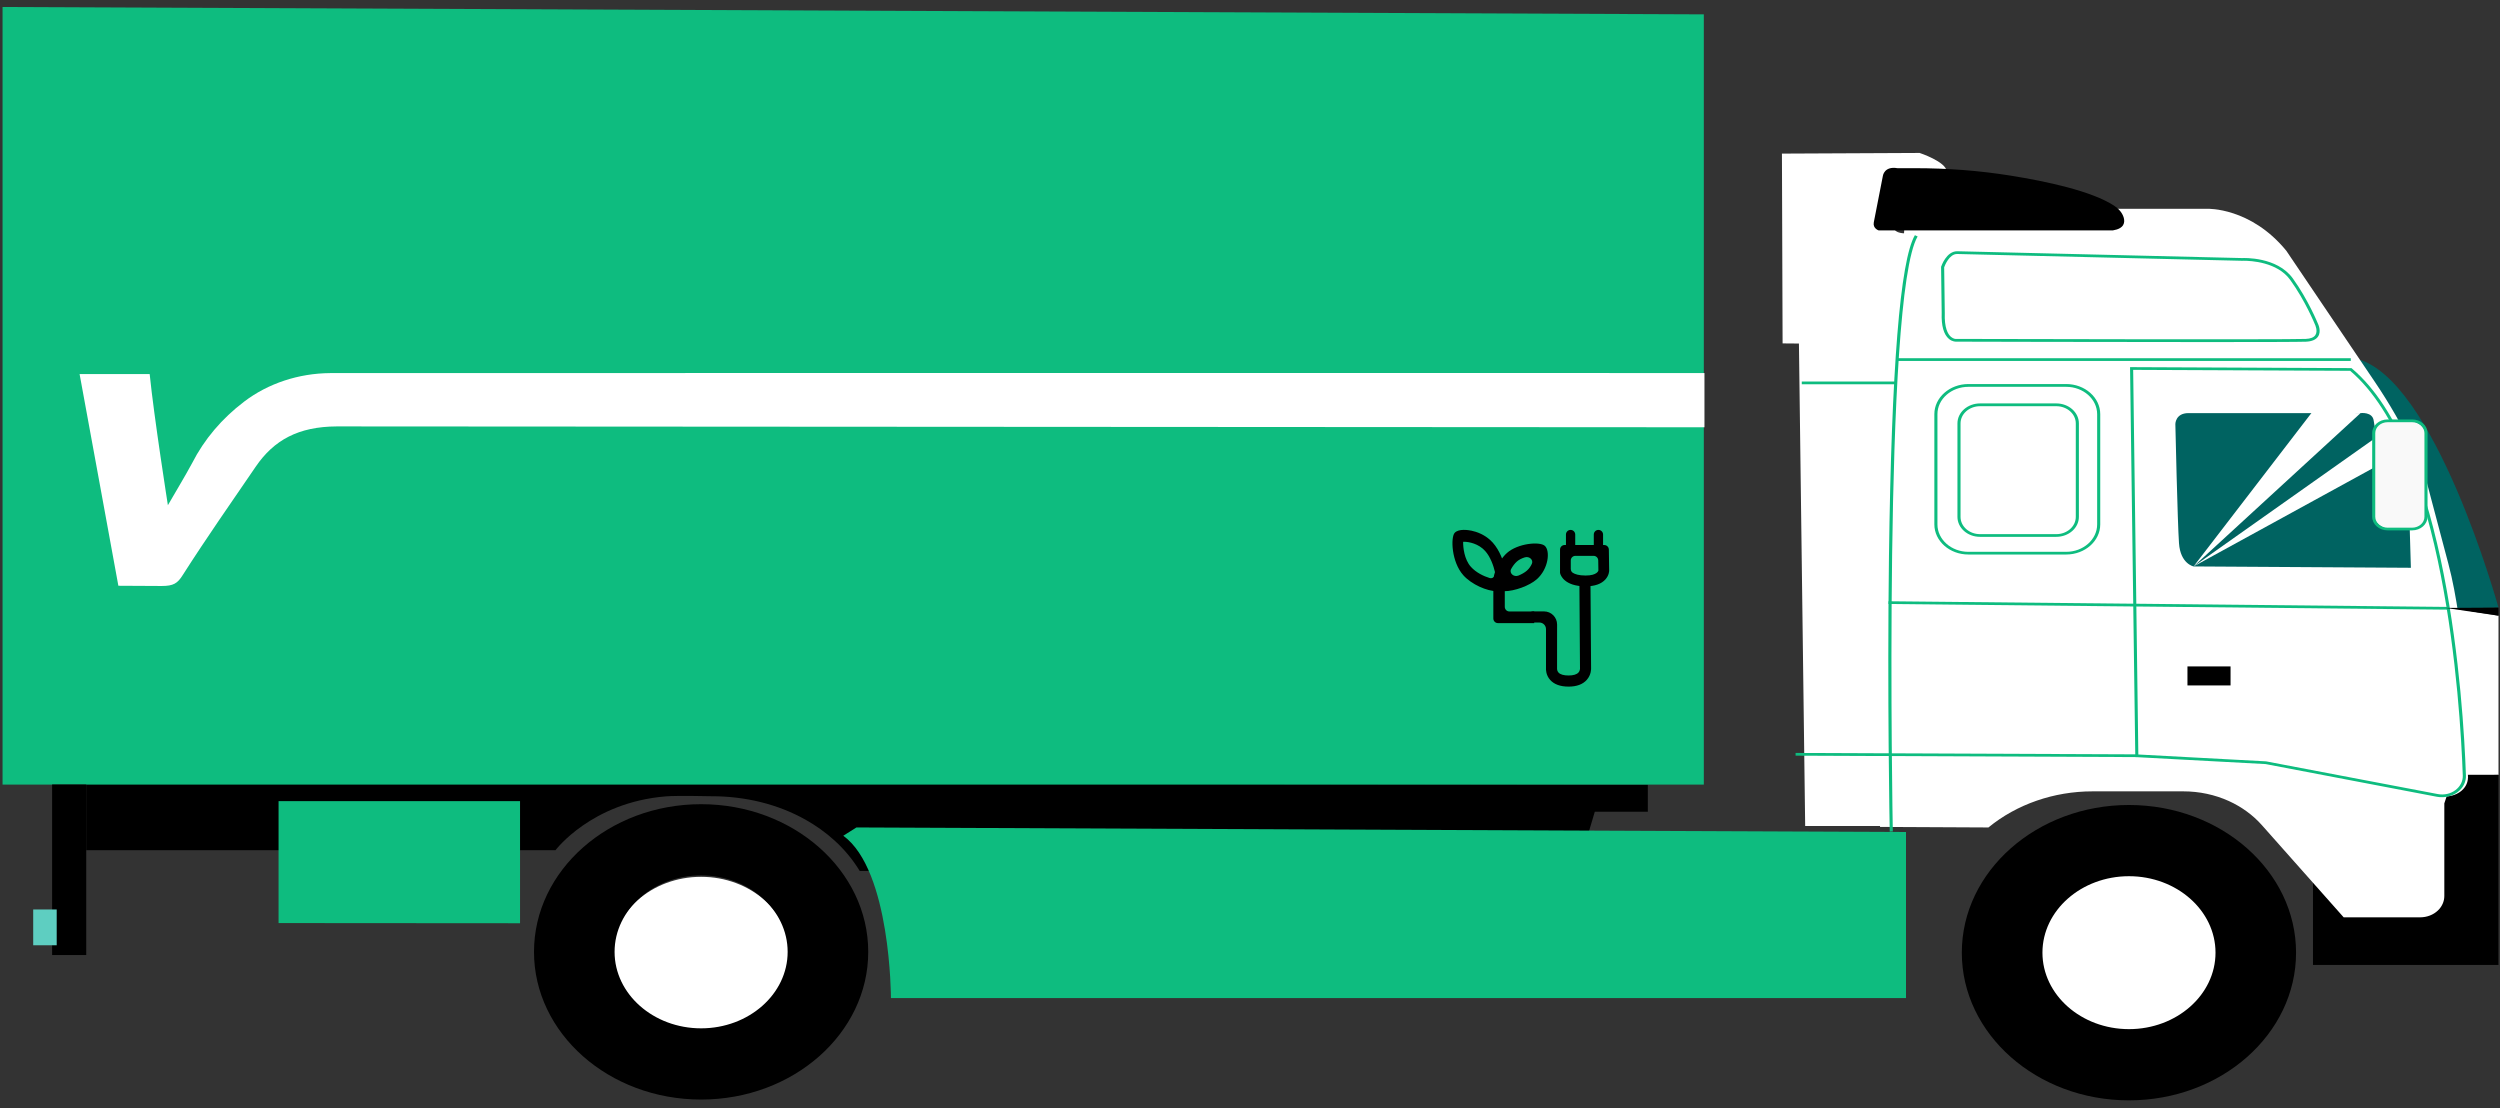 <?xml version="1.0" encoding="utf-8"?><svg width="185" height="82" viewBox="0 0 185 82" fill="none" xmlns="http://www.w3.org/2000/svg">
<rect x="0" y="0" width="185" height="82" fill="#333333" stroke="none"/>
<path d="M184.888 44.963C184.888 44.963 180.167 27.825 174.29 26.527C174.29 26.527 180.607 34.725 181.591 45.029L184.888 44.963Z" fill="#006361"/>
<path d="M184.888 57.339V45.56L181.587 45.029L180.205 57.465L184.888 57.339Z" fill="white"/>
<path d="M171.16 71.406L184.887 71.406L184.887 57.334L171.16 57.334L171.16 71.406Z" fill="black"/>
<path d="M139.122 61.192C139.122 61.192 139.528 19.807 140.887 17.457L141.007 15.45H163.345C163.345 15.45 166.545 15.33 169.185 18.553L175.742 28.263C176.831 29.876 177.793 31.555 178.619 33.288L179.355 34.834L181.176 41.704C181.342 42.331 181.484 42.962 181.604 43.596C181.849 44.91 182.066 46.241 182.134 47.313L182.626 57.342C182.727 58.358 181.807 58.908 181.052 58.932L180.88 59.449V66.303C180.88 66.701 180.711 67.086 180.403 67.378C180.065 67.7 179.592 67.882 179.092 67.882H173.432L167.375 61.056C166.718 60.316 165.884 59.708 164.937 59.277C163.897 58.806 162.741 58.56 161.573 58.56H154.846C151.988 58.56 149.236 59.516 147.144 61.232L139.122 61.192Z" fill="white"/>
<path d="M133.583 61.132L133.121 25.422L131.912 25.412L131.863 11.367L142.052 11.318C142.052 11.318 144.005 11.961 144.057 12.685H141.999C141.999 12.685 140.97 12.847 140.918 13.368C140.865 13.893 140.197 16.628 140.197 16.628C140.197 16.628 139.889 17.232 140.967 17.271L141.943 17.391C141.943 17.391 139.863 23.57 139.949 61.125H133.583V61.132Z" fill="white"/>
<path d="M51.882 76.587C55.538 76.587 58.503 73.968 58.503 70.736C58.503 67.505 55.538 64.885 51.882 64.885C48.225 64.885 45.261 67.505 45.261 70.736C45.261 73.968 48.225 76.587 51.882 76.587Z" fill="white"/>
<path d="M157.425 77.005C161.426 77.005 164.669 74.139 164.669 70.603C164.669 67.068 161.426 64.202 157.425 64.202C153.424 64.202 150.181 67.068 150.181 70.603C150.181 74.139 153.424 77.005 157.425 77.005Z" fill="white"/>
<path d="M145.174 70.497C145.174 64.47 150.721 59.569 157.541 59.569C164.361 59.569 169.908 64.47 169.908 70.497C169.908 76.524 164.361 81.426 157.541 81.426C150.721 81.426 145.174 76.524 145.174 70.497ZM151.141 70.497C151.141 73.617 154.014 76.156 157.545 76.156C161.075 76.156 163.948 73.617 163.948 70.497C163.948 67.378 161.075 64.839 157.545 64.839C154.014 64.839 151.141 67.378 151.141 70.497Z" fill="black"/>
<path d="M39.516 70.439C39.516 64.412 45.062 59.51 51.883 59.51C58.703 59.51 64.249 64.412 64.249 70.439C64.249 76.466 58.703 81.367 51.883 81.367C45.062 81.367 39.516 76.466 39.516 70.439ZM45.479 70.439C45.479 73.558 48.352 76.097 51.883 76.097C55.413 76.097 58.286 73.558 58.286 70.439C58.286 67.319 55.413 64.78 51.883 64.78C48.352 64.78 45.479 67.319 45.479 70.439Z" fill="black"/>
<path d="M6.382 57.896V62.917H41.105C41.105 62.917 43.757 59.383 49.266 58.932C50.104 58.862 52.635 58.922 52.635 58.922C55.11 58.915 57.558 59.496 59.643 60.677C61.096 61.5 62.557 62.705 63.62 64.451H116.708L118.015 60.07H121.939V58.062L6.382 57.896Z" fill="black"/>
<path d="M141.044 61.57V73.856H65.93C65.93 73.856 65.93 64.411 62.403 61.845L63.376 61.231L141.044 61.57Z" fill="#0EBC7F"/>
<path d="M20.614 68.307V59.283H38.483V68.32L20.614 68.307Z" fill="#0EBC7F"/>
<path d="M0.189 0.518V58.059H126.082V1.063L0.189 0.518Z" fill="#0EBC7F"/>
<path d="M3.857 70.673L6.381 70.673L6.381 58.052L3.857 58.052L3.857 70.673Z" fill="black"/>
<path d="M2.457 69.95L4.196 69.95L4.196 67.301L2.457 67.301L2.457 69.95Z" fill="#5ECEC1"/>
<path d="M126.13 27.605V31.618L24.919 31.555C22.08 31.568 20.266 32.567 18.925 34.532C17.074 37.24 15.29 39.788 13.528 42.546C13.138 43.174 12.834 43.363 11.959 43.363C10.791 43.363 9.976 43.346 8.759 43.346C7.801 38.036 6.855 33.005 5.89 27.682H11.076C11.399 30.881 12.424 37.386 12.424 37.386C13.021 36.347 13.649 35.322 14.216 34.273C15.106 32.52 16.424 30.964 18.073 29.716C19.845 28.369 22.102 27.625 24.438 27.609C28.145 27.595 104.607 27.605 126.13 27.605Z" fill="white"/>
<g clip-path="url(#clip0_5005_2098)">
<path d="M118.07 40.724H116.053V43.245H118.07V40.724Z" fill="#0EBC7F"/>
<path d="M117.336 43.389C115.736 43.389 115.478 42.537 115.454 42.44L115.442 42.393V40.672C115.442 40.482 115.596 40.33 115.784 40.33L118.714 40.332C118.901 40.332 119.052 40.482 119.055 40.669L119.078 42.217C119.078 42.284 119.061 42.582 118.806 42.871C118.503 43.214 118.008 43.388 117.337 43.388L117.336 43.389ZM116.239 42.104C116.239 42.218 116.292 42.327 116.389 42.388C116.542 42.485 116.825 42.589 117.336 42.589C118.206 42.589 118.281 42.223 118.281 42.22L118.269 41.47C118.266 41.283 118.115 41.133 117.928 41.133H116.579C116.391 41.132 116.237 41.285 116.237 41.474V42.105L116.239 42.104Z" fill="black"/>
<path d="M118.287 39.213H118.281C118.093 39.213 117.94 39.367 117.94 39.556V40.355C117.94 40.544 118.093 40.697 118.281 40.697H118.287C118.475 40.697 118.627 40.544 118.627 40.355V39.556C118.627 39.367 118.475 39.213 118.287 39.213Z" fill="black"/>
<path d="M116.226 39.213H116.221C116.033 39.213 115.88 39.367 115.88 39.556V40.355C115.88 40.544 116.033 40.697 116.221 40.697H116.226C116.414 40.697 116.567 40.544 116.567 40.355V39.556C116.567 39.367 116.414 39.213 116.226 39.213Z" fill="black"/>
<path d="M116.072 50.809C115.463 50.809 115.005 50.642 114.712 50.314C114.398 49.962 114.396 49.555 114.404 49.433V46.556C114.404 46.287 114.186 46.068 113.919 46.068H113.452C113.263 46.068 113.111 45.914 113.111 45.726V45.587C113.111 45.397 113.264 45.244 113.452 45.244H114.26C114.792 45.244 115.225 45.679 115.225 46.214L115.223 49.495C115.223 49.495 115.217 49.649 115.331 49.772C115.462 49.912 115.718 49.986 116.072 49.986C116.427 49.986 116.672 49.911 116.804 49.769C116.934 49.627 116.922 49.444 116.921 49.437L116.919 49.414V49.4L116.877 43.334C116.876 43.144 117.027 42.99 117.216 42.988H117.354C117.543 42.986 117.696 43.139 117.697 43.328L117.74 49.379C117.749 49.502 117.752 49.939 117.421 50.31C117.128 50.641 116.673 50.81 116.071 50.81L116.072 50.809Z" fill="black"/>
<path d="M108.611 42.199C109.438 43.029 111.002 43.336 111.212 43.126C111.385 42.952 111.116 41.345 110.289 40.513C109.461 39.681 108.109 39.669 107.94 39.838C107.856 39.923 107.784 41.368 108.611 42.199Z" fill="#0EBC7F"/>
<path d="M111.862 41.199C111.278 41.785 111.063 42.893 111.211 43.042C111.333 43.164 112.461 42.975 113.045 42.389C113.628 41.802 113.637 40.844 113.518 40.724C113.459 40.665 112.445 40.613 111.862 41.199Z" fill="#0EBC7F"/>
<path d="M108.289 42.571C107.399 41.581 107.347 39.762 107.644 39.433C107.938 39.105 108.67 39.225 108.887 39.27C109.246 39.344 109.927 39.556 110.462 40.151C110.991 40.739 111.256 41.559 111.367 41.998C111.57 42.794 111.564 43.32 111.349 43.559C111.231 43.691 111.026 43.749 110.772 43.749C110.04 43.749 108.904 43.257 108.288 42.571H108.289ZM108.272 40.092C108.264 40.502 108.354 41.398 108.849 41.948C109.229 42.372 109.796 42.642 110.242 42.777C110.477 42.848 110.692 42.611 110.632 42.348C110.516 41.845 110.284 41.199 109.903 40.774C109.414 40.229 108.704 40.091 108.337 40.091C108.314 40.091 108.293 40.091 108.273 40.092H108.272Z" fill="black"/>
<path d="M110.71 43.582C110.188 43.121 110.749 41.598 111.522 40.914C112.318 40.209 113.932 40.053 114.315 40.391C114.729 40.757 114.596 42.092 113.724 42.864C113.179 43.346 112.069 43.749 111.322 43.749C111.058 43.749 110.839 43.698 110.708 43.582H110.71ZM112.247 41.556C112.075 41.708 111.935 41.904 111.825 42.105C111.66 42.41 112.02 42.733 112.368 42.591C112.599 42.496 112.825 42.373 112.997 42.22C113.161 42.075 113.278 41.898 113.358 41.721C113.489 41.432 113.17 41.142 112.838 41.244C112.623 41.31 112.412 41.409 112.246 41.555L112.247 41.556Z" fill="black"/>
<path d="M113.532 46.11H110.845C110.658 46.11 110.507 45.956 110.507 45.766V43.429C110.507 43.239 110.658 43.085 110.845 43.085H111.016C111.203 43.085 111.354 43.239 111.354 43.429V44.903C111.354 45.094 111.505 45.248 111.692 45.248H113.532" fill="black"/>
</g>
<path d="M178.405 42.016L162.324 41.916C162.324 41.916 161.351 41.727 161.246 40.201C161.137 38.674 160.976 31.379 160.976 31.379C160.976 31.379 160.976 30.57 161.948 30.57C162.921 30.57 174.683 30.57 174.683 30.57C174.683 30.57 175.573 30.453 175.656 31.14L176.674 37.353C176.768 37.921 177.147 38.432 177.721 38.697C177.924 38.79 178.135 38.85 178.311 38.82L178.405 42.016Z" fill="#006361"/>
<path d="M156.357 17.049H139.017C139.017 17.049 138.574 16.906 138.661 16.452L139.333 13.013C139.333 13.013 139.427 12.277 140.411 12.446H141.729C144.087 12.446 146.442 12.622 148.763 12.993C151.493 13.428 154.798 14.145 156.443 15.22C156.773 15.436 157.04 15.732 157.149 16.083C157.262 16.458 157.202 16.91 156.357 17.049Z" fill="black"/>
<path d="M180.338 58.962L167.656 56.542L158.012 56.024L157.625 27.271V27.168L174.007 27.241L174.04 27.267C181.097 33.218 182.284 51.826 182.479 57.385L182.363 57.388L182.479 57.385C182.498 57.866 182.265 58.321 181.844 58.63C181.521 58.865 181.127 58.991 180.718 58.991C180.59 58.995 180.466 58.985 180.338 58.962ZM157.854 27.37L158.237 55.832L167.686 56.34L180.387 58.759C180.853 58.849 181.33 58.746 181.694 58.474C182.058 58.205 182.261 57.81 182.246 57.392C182.051 51.859 180.875 33.367 173.913 27.44L157.854 27.37Z" fill="#0EBC7F"/>
<path d="M144.763 25.283C144.751 25.283 144.488 25.303 144.226 25.084C143.835 24.759 143.651 24.111 143.685 23.156L143.64 19.75L143.643 19.737C143.658 19.691 144.034 18.592 144.826 18.592L165.921 19.097C166.026 19.09 168.497 18.987 169.662 20.593C170.796 22.16 171.521 23.936 171.524 23.945C171.536 23.969 171.806 24.513 171.532 24.911C171.374 25.14 171.074 25.266 170.642 25.286C170.191 25.306 167.164 25.313 163.326 25.313C155.71 25.313 144.917 25.283 144.763 25.283ZM165.925 19.299L144.823 18.795C144.244 18.795 143.91 19.658 143.869 19.78L143.914 23.159V23.162C143.876 24.267 144.143 24.735 144.376 24.931C144.564 25.09 144.736 25.084 144.751 25.08C144.995 25.08 169.29 25.143 170.627 25.08C170.98 25.064 171.216 24.971 171.333 24.802C171.543 24.496 171.314 24.028 171.31 24.018C171.303 24.002 170.589 22.246 169.466 20.7C168.512 19.382 166.537 19.296 166.038 19.296C165.97 19.296 165.929 19.299 165.925 19.299Z" fill="#0EBC7F"/>
<path d="M143.142 38.807V30.646C143.142 29.418 144.272 28.419 145.662 28.419H152.898C154.288 28.419 155.418 29.418 155.418 30.646V38.807C155.418 40.035 154.288 41.034 152.898 41.034H145.662C144.272 41.037 143.142 40.035 143.142 38.807ZM145.662 28.625C144.4 28.625 143.371 29.534 143.371 30.649V38.81C143.371 39.925 144.4 40.835 145.662 40.835H152.898C154.16 40.835 155.189 39.925 155.189 38.81V30.649C155.189 29.534 154.16 28.625 152.898 28.625H145.662Z" fill="#0EBC7F"/>
<path d="M144.851 38.249V31.33C144.851 30.513 145.602 29.853 146.522 29.853H152.166C153.09 29.853 153.838 30.517 153.838 31.33V38.249C153.838 39.066 153.086 39.726 152.166 39.726H146.522C145.602 39.73 144.851 39.066 144.851 38.249ZM146.522 30.059C145.726 30.059 145.08 30.63 145.08 31.333V38.253C145.08 38.956 145.726 39.527 146.522 39.527H152.166C152.963 39.527 153.608 38.956 153.608 38.253V31.333C153.608 30.63 152.963 30.059 152.166 30.059H146.522Z" fill="#0EBC7F"/>
<path d="M139.75 44.493L139.747 44.695L181.114 45.114L181.117 44.912L139.75 44.493Z" fill="#0EBC7F"/>
<path d="M132.873 55.718L132.872 55.92L158.128 56.025L158.129 55.822L132.873 55.718Z" fill="#0EBC7F"/>
<path d="M139.84 61.537L140.069 61.534C140.061 61.139 139.329 21.915 141.905 17.497L141.702 17.404C140.609 19.279 139.964 27.278 139.783 41.176C139.648 51.518 139.836 61.437 139.84 61.537Z" fill="#0EBC7F"/>
<path d="M140.26 28.233H133.331V28.436H140.26V28.233Z" fill="#0EBC7F"/>
<path d="M173.959 26.508H140.351V26.71H173.959V26.508Z" fill="#0EBC7F"/>
<path d="M161.872 50.722L165.061 50.722L165.061 49.315L161.872 49.315L161.872 50.722Z" fill="black"/>
<path d="M184.887 45.56V44.963L180.959 44.986L184.887 45.56Z" fill="black"/>
<path d="M174.68 30.57L162.324 41.916L171.082 30.516L174.68 30.57Z" fill="white"/>
<path d="M162.324 41.917L175.885 32.332L176.227 34.3L162.324 41.917Z" fill="white"/>
<path d="M176.927 39.149H178.252C178.955 39.149 179.522 38.644 179.522 38.027V32.266C179.522 31.645 178.951 31.144 178.252 31.144H176.927C176.224 31.144 175.657 31.648 175.657 32.266V38.027C175.653 38.644 176.224 39.149 176.927 39.149Z" fill="#F9F9F9"/>
<path d="M175.541 38.239V32.047C175.541 31.489 176.052 31.038 176.683 31.038H178.497C179.128 31.038 179.638 31.489 179.638 32.047V38.239C179.638 38.797 179.128 39.248 178.497 39.248H176.683C176.052 39.248 175.541 38.797 175.541 38.239ZM176.683 31.243C176.179 31.243 175.77 31.605 175.77 32.05V38.243C175.77 38.687 176.179 39.049 176.683 39.049H178.497C179 39.049 179.409 38.687 179.409 38.243V32.05C179.409 31.605 179 31.243 178.497 31.243H176.683Z" fill="#0EBC7F"/>
<defs>
<clipPath id="clip0_5005_2098">
<rect width="16.035" height="14.23" fill="white" transform="translate(107.08 37.949)"/>
</clipPath>
</defs>
</svg>

